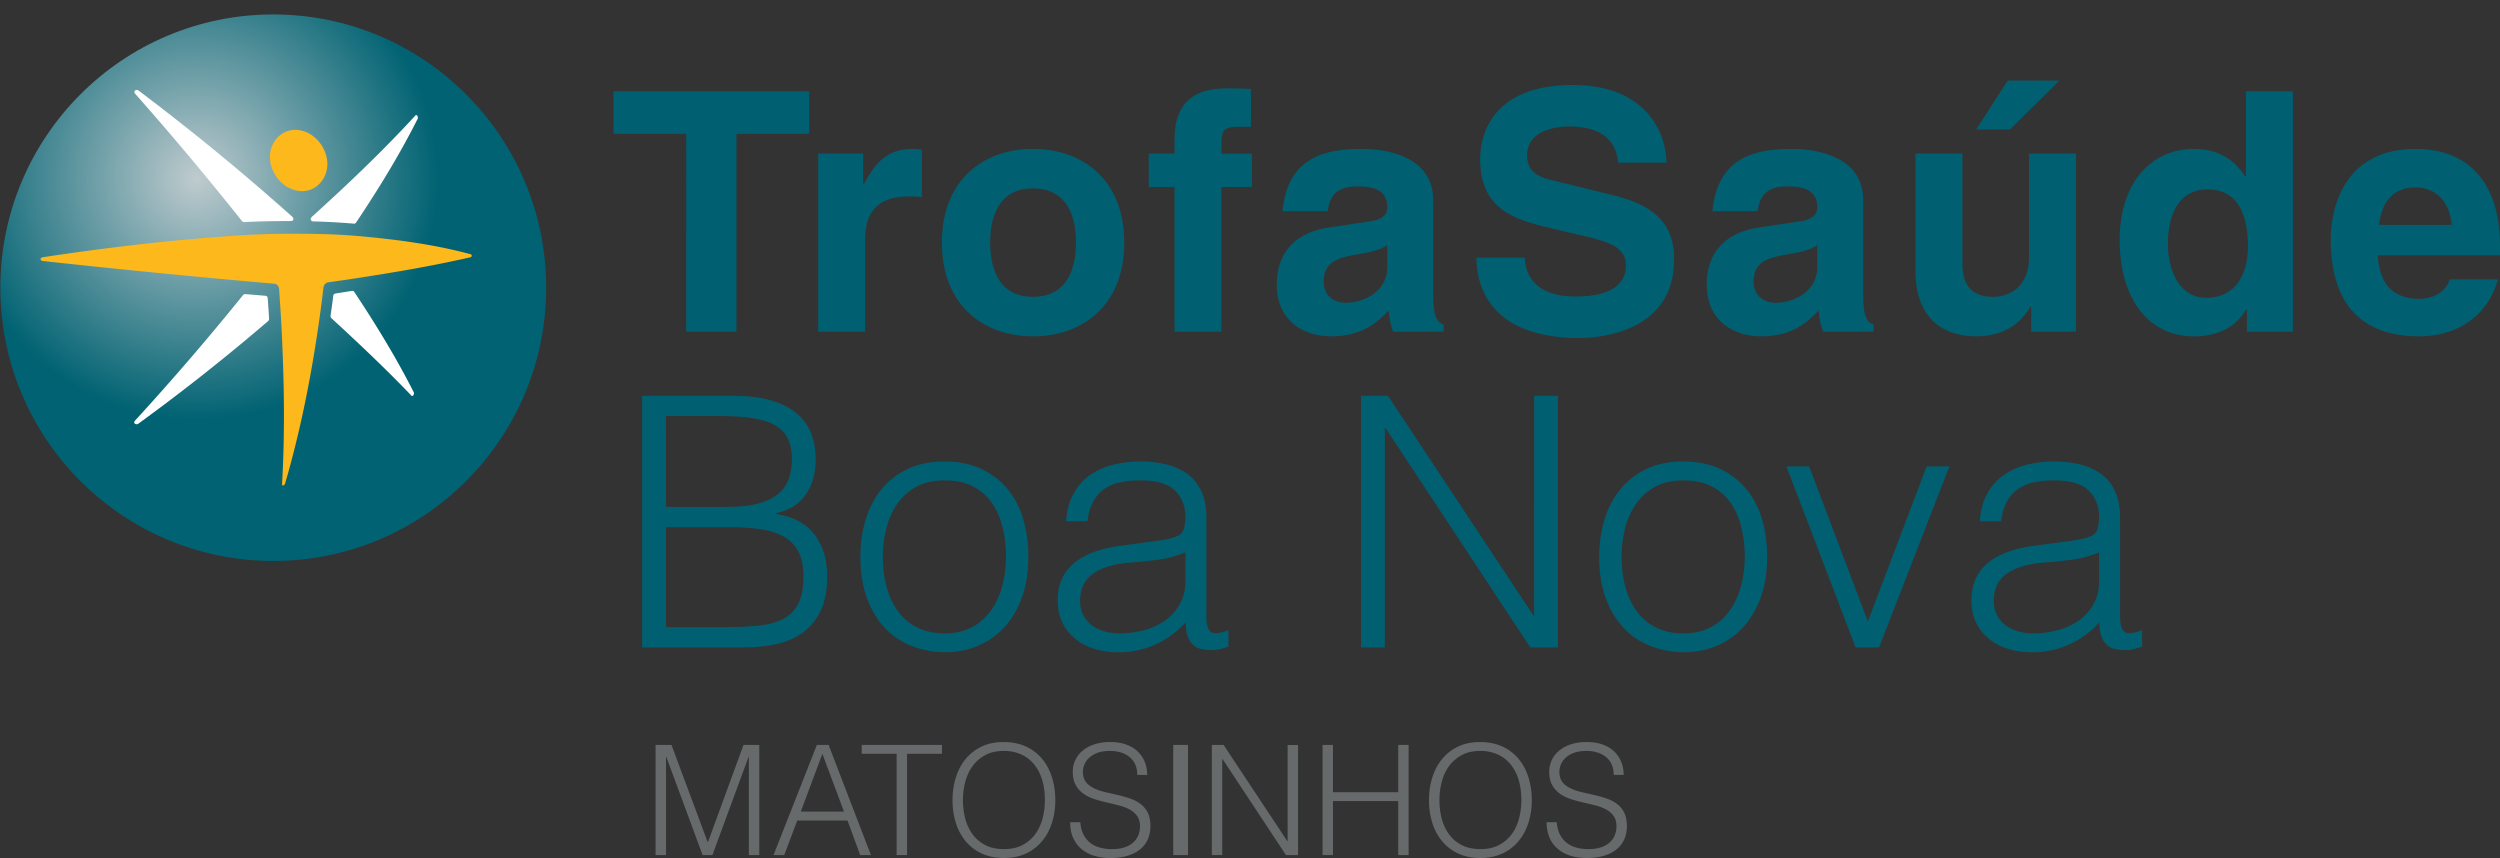 <svg width="169" height="58" viewBox="0 0 169 58" xmlns="http://www.w3.org/2000/svg">
    <rect x="0" y="0" width="169" height="58" fill="#333333" stroke="none"/>
    <defs>
        <radialGradient cx="29.995%" cy="36.005%" fx="29.995%" fy="36.005%" r="71.429%" gradientTransform="matrix(0 1 -.999 0 .66 .06)" id="hxzhfmt5da">
            <stop stop-color="#BFCBCE" offset="0%"/>
            <stop stop-color="#006272" offset="62%"/>
            <stop stop-color="#006272" offset="100%"/>
        </radialGradient>
    </defs>
    <g fill="none" fill-rule="evenodd">
        <g fill-rule="nonzero">
            <path d="M45.018 42.392h4.09c.883 0 1.653-.04 2.307-.118.654-.08 1.194-.24 1.619-.484.426-.245.745-.59.958-1.039.213-.45.32-1.044.32-1.784 0-.708-.119-1.279-.355-1.712a2.45 2.45 0 0 0-1.017-1.003c-.442-.236-.97-.398-1.584-.485a14.933 14.933 0 0 0-2.058-.13h-4.28v6.755zm0-8.124h4.068c.835 0 1.537-.07 2.104-.213.568-.142 1.024-.35 1.371-.626.348-.275.595-.613.745-1.014.15-.403.225-.863.225-1.382 0-.535-.086-.989-.26-1.358a2.054 2.054 0 0 0-.828-.897c-.378-.23-.87-.394-1.478-.497-.607-.102-1.351-.154-2.234-.154h-3.713v6.14zm-1.608 9.494V26.758h6.149c.992 0 1.844.103 2.553.307.71.205 1.289.496 1.738.874.45.377.777.83.981 1.358.206.527.308 1.106.308 1.736 0 .598-.08 1.113-.237 1.547a3.444 3.444 0 0 1-.615 1.086c-.251.291-.54.52-.862.685a3.63 3.63 0 0 1-1.005.342v.047c1.182.174 2.06.638 2.637 1.394.575.755.862 1.7.862 2.833 0 .883-.138 1.63-.414 2.244a3.813 3.813 0 0 1-1.147 1.488c-.489.377-1.076.65-1.76.814a9.54 9.54 0 0 1-2.236.249H43.41zM63.84 44.092a6.38 6.38 0 0 1-2.21-.424 4.97 4.97 0 0 1-1.798-1.205c-.512-.535-.917-1.205-1.217-2.007-.3-.804-.45-1.74-.45-2.81 0-.898.119-1.737.355-2.516.236-.78.592-1.46 1.065-2.043a5.06 5.06 0 0 1 1.773-1.382c.71-.338 1.537-.507 2.483-.507.962 0 1.797.17 2.506.507.71.34 1.3.796 1.774 1.37a5.64 5.64 0 0 1 1.053 2.043c.228.787.342 1.63.342 2.527 0 .976-.134 1.858-.402 2.645-.268.787-.65 1.465-1.147 2.03a5.05 5.05 0 0 1-1.797 1.311c-.701.308-1.478.46-2.33.46zm4.162-6.447a8.31 8.31 0 0 0-.236-2.03 4.814 4.814 0 0 0-.732-1.643 3.524 3.524 0 0 0-1.278-1.097c-.52-.268-1.158-.401-1.915-.401-.74 0-1.376.145-1.904.436a3.72 3.72 0 0 0-1.288 1.157 5.061 5.061 0 0 0-.733 1.653 7.824 7.824 0 0 0-.237 1.925c0 .756.09 1.452.272 2.09.181.638.445 1.185.792 1.641.347.457.78.81 1.3 1.063.521.252 1.12.378 1.798.378.741 0 1.375-.146 1.903-.437.528-.291.958-.68 1.29-1.169.33-.488.575-1.04.732-1.653a7.634 7.634 0 0 0 .236-1.913zM80.134 37.338c-.6.252-1.206.417-1.82.496-.616.079-1.23.142-1.846.189-1.087.079-1.935.323-2.542.732-.607.41-.91 1.031-.91 1.866 0 .377.075.704.225.98.15.276.347.504.591.685.245.18.528.314.85.401.324.087.652.13.983.13.567 0 1.119-.071 1.655-.213a4.468 4.468 0 0 0 1.43-.65 3.309 3.309 0 0 0 1.005-1.109c.253-.448.379-.98.379-1.594v-1.913zm-2.389-.708c.269-.032.587-.08.958-.142.37-.063.674-.15.91-.26a.751.751 0 0 0 .438-.555c.055-.26.083-.5.083-.72 0-.724-.233-1.319-.698-1.783-.464-.464-1.249-.696-2.353-.696-.489 0-.938.043-1.347.129-.41.087-.769.236-1.076.449-.308.212-.56.495-.758.85-.196.355-.326.799-.39 1.334H72.07c.047-.724.213-1.342.497-1.854a3.77 3.77 0 0 1 1.099-1.252 4.59 4.59 0 0 1 1.56-.708 7.667 7.667 0 0 1 1.881-.224c.614 0 1.194.067 1.738.201a4.015 4.015 0 0 1 1.419.637c.402.292.717.68.946 1.169.228.488.342 1.087.342 1.795v6.66c0 .55.1.9.296 1.051.197.15.595.114 1.194-.107v1.11l-.485.142a2.198 2.198 0 0 1-.626.095c-.22 0-.434-.024-.638-.071a1.093 1.093 0 0 1-.568-.224 1.372 1.372 0 0 1-.343-.426 1.732 1.732 0 0 1-.177-.543 3.894 3.894 0 0 1-.047-.625 6.17 6.17 0 0 1-2.058 1.51 6.058 6.058 0 0 1-2.507.52c-.536 0-1.052-.07-1.548-.212a3.756 3.756 0 0 1-1.313-.662 3.283 3.283 0 0 1-.899-1.097c-.22-.434-.33-.95-.33-1.547 0-2.08 1.426-3.307 4.28-3.685l1.962-.26zM93.66 28.93h-.048v14.832h-1.607V26.758h1.82l9.838 14.854h.047V26.758h1.608v17.004h-1.868zM113.784 44.092a6.375 6.375 0 0 1-2.212-.424 4.952 4.952 0 0 1-1.797-1.205c-.512-.535-.918-1.205-1.218-2.007-.3-.804-.449-1.74-.449-2.81 0-.898.118-1.737.355-2.516.236-.78.59-1.46 1.064-2.043a5.06 5.06 0 0 1 1.773-1.382c.71-.338 1.538-.507 2.484-.507.961 0 1.797.17 2.506.507.71.34 1.3.796 1.773 1.37a5.654 5.654 0 0 1 1.052 2.043c.23.787.344 1.63.344 2.527 0 .976-.134 1.858-.403 2.645a5.948 5.948 0 0 1-1.146 2.03 5.05 5.05 0 0 1-1.797 1.311c-.701.308-1.478.46-2.33.46zm4.161-6.447a8.36 8.36 0 0 0-.236-2.03 4.796 4.796 0 0 0-.734-1.643 3.512 3.512 0 0 0-1.276-1.097c-.52-.268-1.16-.401-1.915-.401-.742 0-1.376.145-1.904.436a3.732 3.732 0 0 0-1.29 1.157 5.08 5.08 0 0 0-.732 1.653 7.776 7.776 0 0 0-.236 1.925c0 .756.09 1.452.271 2.09.182.638.446 1.185.793 1.641.347.457.78.81 1.3 1.063.52.252 1.12.378 1.798.378.74 0 1.375-.146 1.903-.437.528-.291.958-.68 1.288-1.169.332-.488.576-1.04.734-1.653a7.68 7.68 0 0 0 .236-1.913zM120.76 31.528h1.536l3.972 10.486 3.974-10.486h1.537l-4.753 12.234h-1.585zM141.9 37.338c-.6.252-1.206.417-1.821.496-.615.079-1.23.142-1.845.189-1.088.079-1.935.323-2.542.732-.606.41-.91 1.031-.91 1.866 0 .377.074.704.225.98.149.276.346.504.59.685.245.18.529.314.852.401.323.087.65.13.981.13.568 0 1.12-.071 1.656-.213a4.468 4.468 0 0 0 1.43-.65 3.32 3.32 0 0 0 1.006-1.109c.251-.448.377-.98.377-1.594v-1.913zm-2.39-.708c.27-.032.589-.08.959-.142.37-.063.674-.15.91-.26a.753.753 0 0 0 .438-.555c.055-.26.082-.5.082-.72 0-.724-.232-1.319-.697-1.783-.465-.464-1.25-.696-2.352-.696-.49 0-.94.043-1.349.129-.41.087-.768.236-1.076.449a2.466 2.466 0 0 0-.756.85c-.198.355-.328.799-.391 1.334h-1.442c.047-.724.213-1.342.496-1.854.284-.511.65-.928 1.1-1.252.45-.322.97-.558 1.561-.708a7.659 7.659 0 0 1 1.88-.224c.615 0 1.194.067 1.738.201a4.015 4.015 0 0 1 1.418.637c.402.292.718.68.946 1.169.229.488.344 1.087.344 1.795v6.66c0 .55.098.9.295 1.051.197.15.595.114 1.195-.107v1.11l-.485.142a2.205 2.205 0 0 1-.627.095c-.22 0-.434-.024-.639-.071a1.093 1.093 0 0 1-.568-.224 1.401 1.401 0 0 1-.342-.426 1.785 1.785 0 0 1-.178-.543 4.013 4.013 0 0 1-.047-.625 6.16 6.16 0 0 1-2.058 1.51 6.058 6.058 0 0 1-2.506.52c-.536 0-1.052-.07-1.549-.212a3.765 3.765 0 0 1-1.312-.662 3.292 3.292 0 0 1-.898-1.097c-.221-.434-.332-.95-.332-1.547 0-2.08 1.427-3.307 4.28-3.685l1.963-.26z" fill="#006072"/>
            <path fill="#676A6A" d="M44.318 57.803v-7.444h1.076l2.443 6.565h.021l2.403-6.565h1.066v7.444h-.704v-6.638h-.02l-2.444 6.638h-.663l-2.454-6.638h-.02v6.638zM52.29 57.803l2.93-7.444h.796l2.859 7.444h-.726l-.858-2.336h-3.396l-.881 2.336h-.724zm1.843-2.937h2.92l-1.46-3.908-1.46 3.908zM58.253 50.359h5.425v.6h-2.36v6.844h-.705v-6.845h-2.36zM64.392 54.091c0-.544.074-1.055.222-1.53.148-.476.368-.891.657-1.245.291-.356.65-.637 1.077-.844.428-.206.922-.31 1.481-.31.58 0 1.09.102 1.527.305a3.08 3.08 0 0 1 1.098.838c.292.355.514.772.662 1.251.148.478.223.99.223 1.535 0 .538-.075 1.043-.223 1.515a3.68 3.68 0 0 1-.657 1.24 3.11 3.11 0 0 1-1.087.844c-.435.206-.939.31-1.512.31-.573 0-1.077-.104-1.512-.31a3.1 3.1 0 0 1-1.087-.844 3.619 3.619 0 0 1-.652-1.24 5.123 5.123 0 0 1-.217-1.515zM67.87 57.4c.483 0 .9-.091 1.247-.274.35-.183.636-.426.86-.729.224-.303.39-.655.497-1.054.107-.4.16-.818.16-1.252 0-.516-.063-.98-.191-1.39a3.016 3.016 0 0 0-.554-1.05 2.385 2.385 0 0 0-.88-.662 2.846 2.846 0 0 0-1.159-.227c-.477 0-.89.093-1.237.28a2.512 2.512 0 0 0-.86.739c-.224.306-.39.66-.497 1.06-.107.399-.16.816-.16 1.25 0 .441.053.861.16 1.262.108.4.273.751.497 1.054.225.303.511.544.86.725.348.179.767.268 1.257.268zM73.027 55.58c.027.33.1.612.222.843.12.23.276.418.466.563.19.146.409.25.657.316.249.066.514.098.798.098.331 0 .617-.041.86-.124a1.61 1.61 0 0 0 .59-.337c.15-.14.263-.304.336-.49.072-.187.108-.383.108-.59 0-.29-.065-.523-.196-.702a1.514 1.514 0 0 0-.513-.44 3.126 3.126 0 0 0-.725-.274 39.967 39.967 0 0 0-.838-.202 9.391 9.391 0 0 1-.839-.232 2.66 2.66 0 0 1-.725-.362 1.752 1.752 0 0 1-.512-.585c-.131-.238-.197-.539-.197-.904a1.83 1.83 0 0 1 .637-1.386 2.33 2.33 0 0 1 .791-.444 3.32 3.32 0 0 1 1.098-.166c.421 0 .789.059 1.102.176.315.117.575.277.783.48.206.204.362.44.466.709.103.269.155.555.155.858h-.673c0-.282-.05-.527-.15-.734a1.386 1.386 0 0 0-.41-.507 1.746 1.746 0 0 0-.59-.289 2.519 2.519 0 0 0-.683-.093c-.358 0-.66.05-.905.15-.246.1-.441.23-.585.387a1.3 1.3 0 0 0-.332 1.107c.041.241.138.434.29.58.152.143.338.263.559.356.221.093.464.169.73.227.265.059.537.12.812.186.277.066.544.143.803.233.258.09.489.21.688.362.2.151.36.346.482.584.12.238.181.536.181.894 0 .69-.238 1.224-.714 1.603-.477.379-1.146.569-2.009.569-.386 0-.745-.05-1.077-.15a2.39 2.39 0 0 1-.86-.455 2.09 2.09 0 0 1-.563-.755c-.134-.3-.202-.653-.202-1.06h.684zM79.311 50.359h1v7.445h-1zM82.644 51.31h-.02v6.493h-.704v-7.444h.797l4.307 6.503h.02V50.36h.705v7.444h-.818zM89.406 57.803v-7.444h.703v3.195h4.411v-3.195h.703v7.444h-.703v-3.65h-4.41v3.65zM96.601 54.091c0-.544.074-1.055.222-1.53.149-.476.368-.891.658-1.245.29-.356.649-.637 1.077-.844.427-.206.921-.31 1.48-.31.58 0 1.09.102 1.527.305a3.08 3.08 0 0 1 1.098.838c.293.355.514.772.662 1.251.149.478.223.99.223 1.535 0 .538-.074 1.043-.223 1.515a3.68 3.68 0 0 1-.657 1.24 3.11 3.11 0 0 1-1.087.844c-.435.206-.939.31-1.512.31-.573 0-1.077-.104-1.511-.31a3.1 3.1 0 0 1-1.087-.844 3.619 3.619 0 0 1-.653-1.24 5.123 5.123 0 0 1-.217-1.515zm3.478 3.309c.483 0 .9-.091 1.248-.274.348-.183.635-.426.86-.729.224-.303.389-.655.496-1.054.107-.4.16-.818.16-1.252 0-.516-.063-.98-.19-1.39a3 3 0 0 0-.555-1.05 2.385 2.385 0 0 0-.88-.662 2.846 2.846 0 0 0-1.159-.227c-.477 0-.89.093-1.237.28a2.512 2.512 0 0 0-.86.739c-.224.306-.39.66-.496 1.06-.108.399-.16.816-.16 1.25 0 .441.052.861.16 1.262.107.4.272.751.496 1.054.225.303.511.544.86.725.348.179.767.268 1.257.268zM105.236 55.58c.027.33.101.612.222.843.12.23.276.418.466.563.19.146.409.25.657.316.249.066.514.098.798.098.331 0 .617-.041.86-.124a1.61 1.61 0 0 0 .59-.337c.15-.14.263-.304.336-.49.072-.187.108-.383.108-.59 0-.29-.065-.523-.196-.702a1.514 1.514 0 0 0-.513-.44 3.126 3.126 0 0 0-.724-.274 39.967 39.967 0 0 0-.839-.202 9.391 9.391 0 0 1-.838-.232 2.66 2.66 0 0 1-.726-.362 1.752 1.752 0 0 1-.512-.585c-.131-.238-.197-.539-.197-.904a1.83 1.83 0 0 1 .637-1.386 2.33 2.33 0 0 1 .792-.444 3.32 3.32 0 0 1 1.098-.166c.42 0 .788.059 1.102.176.314.117.575.277.782.48.206.204.362.44.466.709.103.269.155.555.155.858h-.673c0-.282-.05-.527-.15-.734a1.386 1.386 0 0 0-.41-.507 1.746 1.746 0 0 0-.59-.289 2.519 2.519 0 0 0-.682-.093c-.36 0-.662.05-.906.15-.246.1-.44.23-.585.387a1.3 1.3 0 0 0-.332 1.107c.041.241.138.434.29.58.152.143.338.263.559.356.221.093.465.169.73.227.266.059.537.12.813.186.276.066.544.143.802.233.26.09.489.21.688.362.2.151.361.346.482.584.12.238.182.536.182.894 0 .69-.239 1.224-.715 1.603-.477.379-1.146.569-2.008.569-.387 0-.746-.05-1.077-.15a2.39 2.39 0 0 1-.86-.455 2.09 2.09 0 0 1-.564-.755c-.134-.3-.201-.653-.201-1.06h.683z"/>
        </g>
        <ellipse cx="18.473" cy="18.449" rx="18.473" ry="18.449" transform="matrix(0 1 1 0 .024 .976)" fill="url(#hxzhfmt5da)"/>
        <path d="M18.533 14.95c-.675.007-1.359.03-2.032.063a.213.213 0 0 1-.135-.058 212.296 212.296 0 0 0-7.237-8.627c-.136-.165.073-.32.233-.21 3.584 2.701 7.057 5.552 10.404 8.54.113.107.086.283-.094.283-.375.004-.756.004-1.14.01m5.525.115c-.025.025-.07.056-.104.056a45.84 45.84 0 0 0-2.789-.156c-.169-.011-.207-.177-.099-.292 2.428-2.199 4.804-4.457 7.018-6.87.113-.1.195.123.16.209-1.23 2.446-2.665 4.78-4.186 7.053m-1.67 6.43c-.031-.03-.045-.094-.045-.133.067-.455.13-.915.186-1.374a.182.182 0 0 1 .126-.145c.39-.062.783-.122 1.17-.184a.142.142 0 0 1 .111.053c1.462 2.204 2.853 4.461 4.044 6.825.032.089-.061.298-.167.208-1.74-1.817-3.569-3.545-5.424-5.25m-5.956-1.55a.21.21 0 0 1 .137-.065c.468.037.927.075 1.39.115.069.007.133.072.136.143.036.474.069.946.097 1.416a.23.23 0 0 1-.061.144 139.977 139.977 0 0 1-8.786 6.949c-.152.097-.364-.041-.228-.203a177.57 177.57 0 0 0 7.315-8.5" fill="#FFF" fill-rule="nonzero"/>
        <path d="M31.823 17.187c.09.027.086.17 0 .2-2.567.591-5.164 1.026-7.767 1.427-.63.096-1.265.186-1.899.276a.415.415 0 0 0-.29.326 83.13 83.13 0 0 1-.288 2.243c-.532 3.724-1.251 7.425-2.31 11.037-.038.108-.202.202-.202.03.21-3.643.137-7.301-.054-10.943-.045-.758-.098-1.52-.149-2.278-.016-.154-.146-.302-.297-.323-.749-.066-1.494-.13-2.238-.198a745.91 745.91 0 0 1-13.433-1.34c-.213-.03-.2-.23.005-.256 4.414-.668 8.864-1.189 13.325-1.48a59.96 59.96 0 0 1 2.334-.096 79.366 79.366 0 0 1 3.651.023c.66.027 1.316.063 1.976.119 2.555.225 5.144.562 7.636 1.233" fill="#FDB81C" fill-rule="nonzero"/>
        <path d="M18.246 10.706c-.052-1.059.764-2.014 1.857-1.924 1.085.09 1.95 1.102 2.023 2.17.078 1.037-.696 2.016-1.779 1.97-1.141-.052-2.05-1.112-2.101-2.216" fill="#FDB81C"/>
        <path d="M49.783 22.42h-3.395V9.046h-4.915V6.174h13.229v2.873h-4.919zM55.314 10.384h3.037v2.081h.04c.663-1.222 1.387-2.399 3.31-2.399.206 0 .41.023.612.047v3.212c-.27-.046-.611-.046-.905-.046-2.471 0-2.922 1.537-2.922 2.874v6.266h-3.172V10.384zM69.834 12.736c-2.443 0-2.9 2.128-2.9 3.664 0 1.54.457 3.666 2.9 3.666 2.446 0 2.901-2.126 2.901-3.666 0-1.536-.455-3.664-2.901-3.664m0 10c-3.235 0-6.162-1.99-6.162-6.336s2.927-6.335 6.162-6.335c3.24 0 6.165 1.989 6.165 6.335s-2.924 6.337-6.165 6.337M82.571 22.42h-3.173v-9.774h-1.744v-2.262h1.744V9.41c0-2.49 1.356-3.437 3.535-3.437.927 0 1.356.022 1.628.044v2.556h-.883c-1.086 0-1.107.34-1.107 1.333v.48h2.057v2.261h-2.057v9.773zM93.783 16.56c-.318.248-.842.454-2.151.656-1.182.203-2.152.497-2.152 1.81 0 1.106.86 1.446 1.474 1.446 1.401 0 2.829-.903 2.829-2.373V16.56zm3.103 3.507c0 1.426.32 1.743.707 1.878v.474h-3.425c-.18-.566-.227-.746-.295-1.422-.724.746-1.745 1.74-3.9 1.74-1.81 0-3.665-1.015-3.665-3.505 0-2.353 1.49-3.555 3.51-3.85l2.858-.427c.494-.07 1.107-.273 1.107-.953 0-1.336-1.269-1.4-2.084-1.4-1.588 0-1.858.972-1.948 1.673h-3.056c.357-3.688 2.918-4.209 5.39-4.209 1.698 0 4.8.521 4.8 3.483v6.518zM103.073 17.419c.02.904.476 2.626 3.44 2.626 1.611 0 3.402-.385 3.402-2.105 0-1.267-1.225-1.607-2.944-2.012l-1.745-.41c-2.633-.61-5.168-1.198-5.168-4.772 0-1.81.975-5.001 6.255-5.001 4.983 0 6.32 3.257 6.341 5.25h-3.26c-.09-.726-.362-2.445-3.33-2.445-1.293 0-2.837.473-2.837 1.945 0 1.268 1.045 1.541 1.725 1.696l3.965.975c2.22.543 4.257 1.448 4.257 4.366 0 4.887-4.983 5.318-6.408 5.318-5.938 0-6.96-3.417-6.96-5.431h3.267zM122.848 16.56c-.315.248-.836.454-2.15.656-1.18.203-2.156.497-2.156 1.81 0 1.106.866 1.446 1.479 1.446 1.4 0 2.827-.903 2.827-2.373V16.56zm3.105 3.507c0 1.426.318 1.743.703 1.878v.474h-3.42c-.183-.566-.228-.746-.295-1.422-.725.746-1.745 1.74-3.897 1.74-1.81 0-3.67-1.015-3.67-3.505 0-2.353 1.493-3.555 3.51-3.85l2.855-.427c.495-.07 1.11-.273 1.11-.953 0-1.336-1.267-1.4-2.083-1.4-1.589 0-1.859.972-1.95 1.673h-3.059c.363-3.688 2.925-4.209 5.392-4.209 1.7 0 4.804.521 4.804 3.483v6.518zM135.878 8.753h-2.287l2.128-3.303h3.491l-3.332 3.303zm4.463 13.666h-3.036v-1.696h-.046c-.725 1.29-1.993 2.015-3.668 2.015-2.38 0-4.106-1.36-4.106-4.436v-7.918h3.176v7.465c0 1.856 1.085 2.218 2.06 2.218 1.044 0 2.448-.588 2.448-2.736v-6.947h3.172V22.42zM149.154 20.132c2.016 0 2.81-1.67 2.81-3.459 0-1.924-.545-3.87-2.723-3.87-2.014 0-2.693 1.788-2.693 3.69 0 1.425.565 3.64 2.606 3.64m5.845 2.286h-3.105v-1.515h-.047c-.768 1.356-2.174 1.834-3.489 1.834-3.578 0-5.07-3.17-5.07-6.473 0-4.162 2.353-6.2 5.004-6.2 2.043 0 2.99 1.11 3.491 1.88h.043V6.174H155v16.245zM165.738 15.202c-.184-1.947-1.432-2.536-2.445-2.536-1.498 0-2.29.953-2.473 2.536h4.918zm3.125 3.686c-.839 2.897-3.241 3.849-5.299 3.849-3.397 0-6.007-1.63-6.007-6.585 0-1.447.499-6.087 5.777-6.087 2.377 0 5.666 1.132 5.666 6.633v.562h-8.271c.091.904.274 2.943 2.835 2.943.88 0 1.784-.452 2.036-1.315h3.263z" fill="#006072" fill-rule="nonzero"/>
    </g>
</svg>
